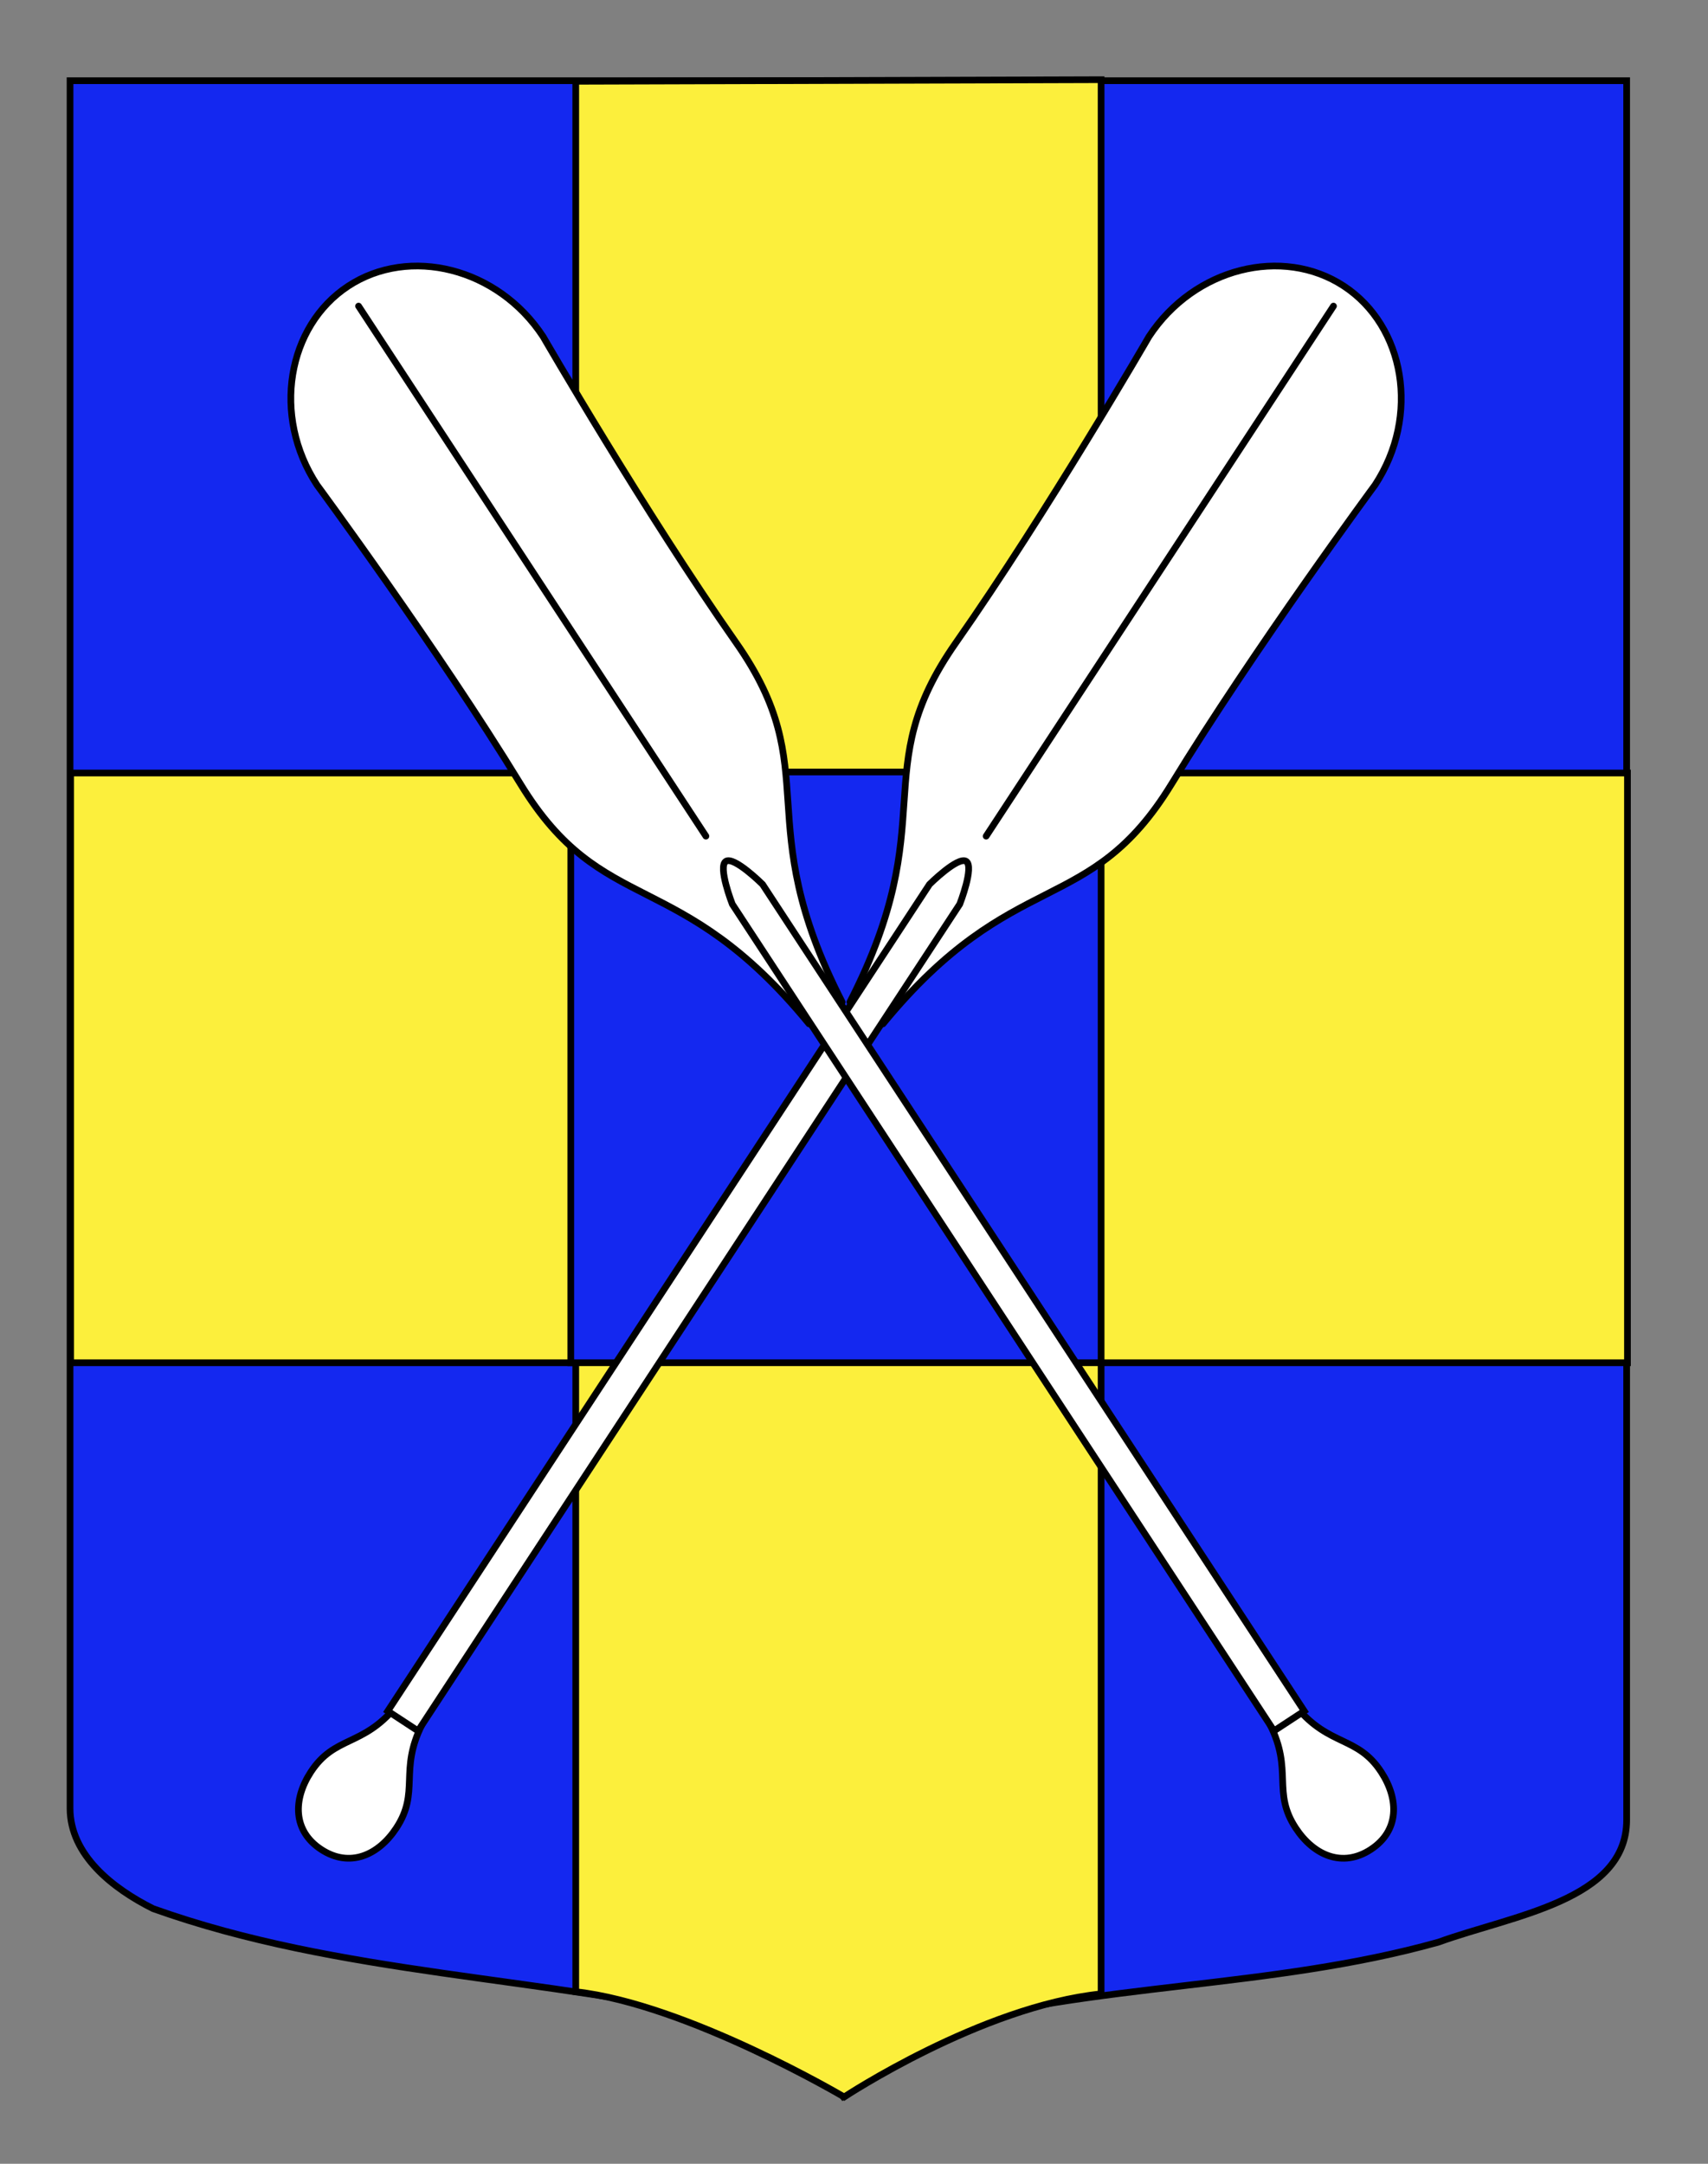<?xml version="1.0" encoding="utf-8"?>
<!-- Generator: Adobe Illustrator 15.1.0, SVG Export Plug-In . SVG Version: 6.00 Build 0)  -->
<!DOCTYPE svg PUBLIC "-//W3C//DTD SVG 1.1//EN" "http://www.w3.org/Graphics/SVG/1.1/DTD/svg11.dtd">
<svg version="1.1" id="Calque_2" xmlns="http://www.w3.org/2000/svg" xmlns:xlink="http://www.w3.org/1999/xlink" x="0px" y="0px"
	 width="255.118px" height="323.148px" viewBox="0 0 255.118 323.148" enable-background="new 0 0 255.118 323.148"
	 xml:space="preserve">
<rect x="0" y="0" width="255.118" height="323.148" fill="#808080" stroke="none"/>
<path id="Fond_ecu" fill="#1428F0" stroke="#000000" d="M10.463,12.049c78,0,154.504,0,232.504,0c0,135.583,0,149.083,0,259.75
	c0,12.041-17.098,14.25-28.098,18.25c-25,7-51,6-76,13c-5,2-9,6-13,10c-4-5-9-9-15-11c-30-7-60-7-88-17c-6-3-12.406-8-12.406-15
	C10.463,246.508,10.463,148.424,10.463,12.049z"/>
<path id="Croix" fill="#FCEF3C" stroke="#000000" d="M164.469,115.444h78.619v88.073h-78.619v94.26
	c-17.881,1.854-38.381,15.396-38.381,15.396s-23.499-13.875-40.09-15.718v-93.938H10.553v-88.073h75.445V12.136l78.471-0.236
	V115.444"/>
<rect id="Abime" x="85.256" y="115.295" fill="#1428F0" stroke="#000000" width="79.213" height="88.222"/>
<g id="Rame">
	<path id="path4178-1_3_" fill="#FFFFFF" stroke="#000000" stroke-linecap="round" d="M126.942,149.663
		c14.036-27.41,2.275-34.339,15.846-53.686c13.567-19.344,28.823-45.7,28.823-45.7c6.764-10.32,19.977-13.54,29.1-7.56
		c9.125,5.98,11.444,19.38,4.681,29.701c0,0-18.076,24.505-30.398,44.666c-12.325,20.161-23.569,12.014-43.102,35.823"/>
	<path id="path4178-1_2_" fill="#FFFFFF" stroke="#000000" stroke-linecap="round" d="M63.048,257.531
		c-3.487,6.909-0.285,10.061-3.856,15.484c-2.68,4.069-6.964,5.979-11.218,3.19c-4.253-2.787-4.214-7.479-1.551-11.56
		c3.548-5.438,7.715-3.76,12.66-9.715"/>
	<line fill="#FFFFFF" stroke="#000000" stroke-linecap="round" x1="147.296" y1="124.876" x2="199.177" y2="45.716"/>
	<path fill="#FFFFFF" stroke="#000000" stroke-linecap="round" d="M138.836,132.072c0,0,4.254-4.237,5.48-3.435
		c1.225,0.803-0.962,6.396-0.962,6.396L62.442,258.501l-4.519-2.963L138.836,132.072z"/>
</g>
<g id="Rame_1_">
	<path id="path4178-1_4_" fill="#FFFFFF" stroke="#000000" stroke-linecap="round" d="M120.845,152.908
		c-19.533-23.81-30.777-15.663-43.102-35.823C65.42,96.924,47.344,72.419,47.344,72.419c-6.764-10.32-4.444-23.72,4.681-29.701
		c9.123-5.98,22.336-2.76,29.1,7.56c0,0,15.256,26.355,28.823,45.7c13.571,19.346,1.81,26.275,15.847,53.686"/>
	<path id="path4178-1_1_" fill="#FFFFFF" stroke="#000000" stroke-linecap="round" d="M193.652,254.932
		c4.944,5.955,9.112,4.276,12.66,9.715c2.663,4.081,2.702,8.772-1.552,11.56c-4.254,2.789-8.538,0.879-11.218-3.19
		c-3.571-5.424-0.369-8.575-3.856-15.484"/>
	<line fill="#FFFFFF" stroke="#000000" stroke-linecap="round" x1="105.439" y1="124.876" x2="53.558" y2="45.716"/>
	<path fill="#FFFFFF" stroke="#000000" stroke-linecap="round" d="M113.899,132.072c0,0-4.254-4.237-5.48-3.435
		c-1.225,0.803,0.962,6.396,0.962,6.396l80.912,123.468l4.519-2.963L113.899,132.072z"/>
</g>
</svg>
